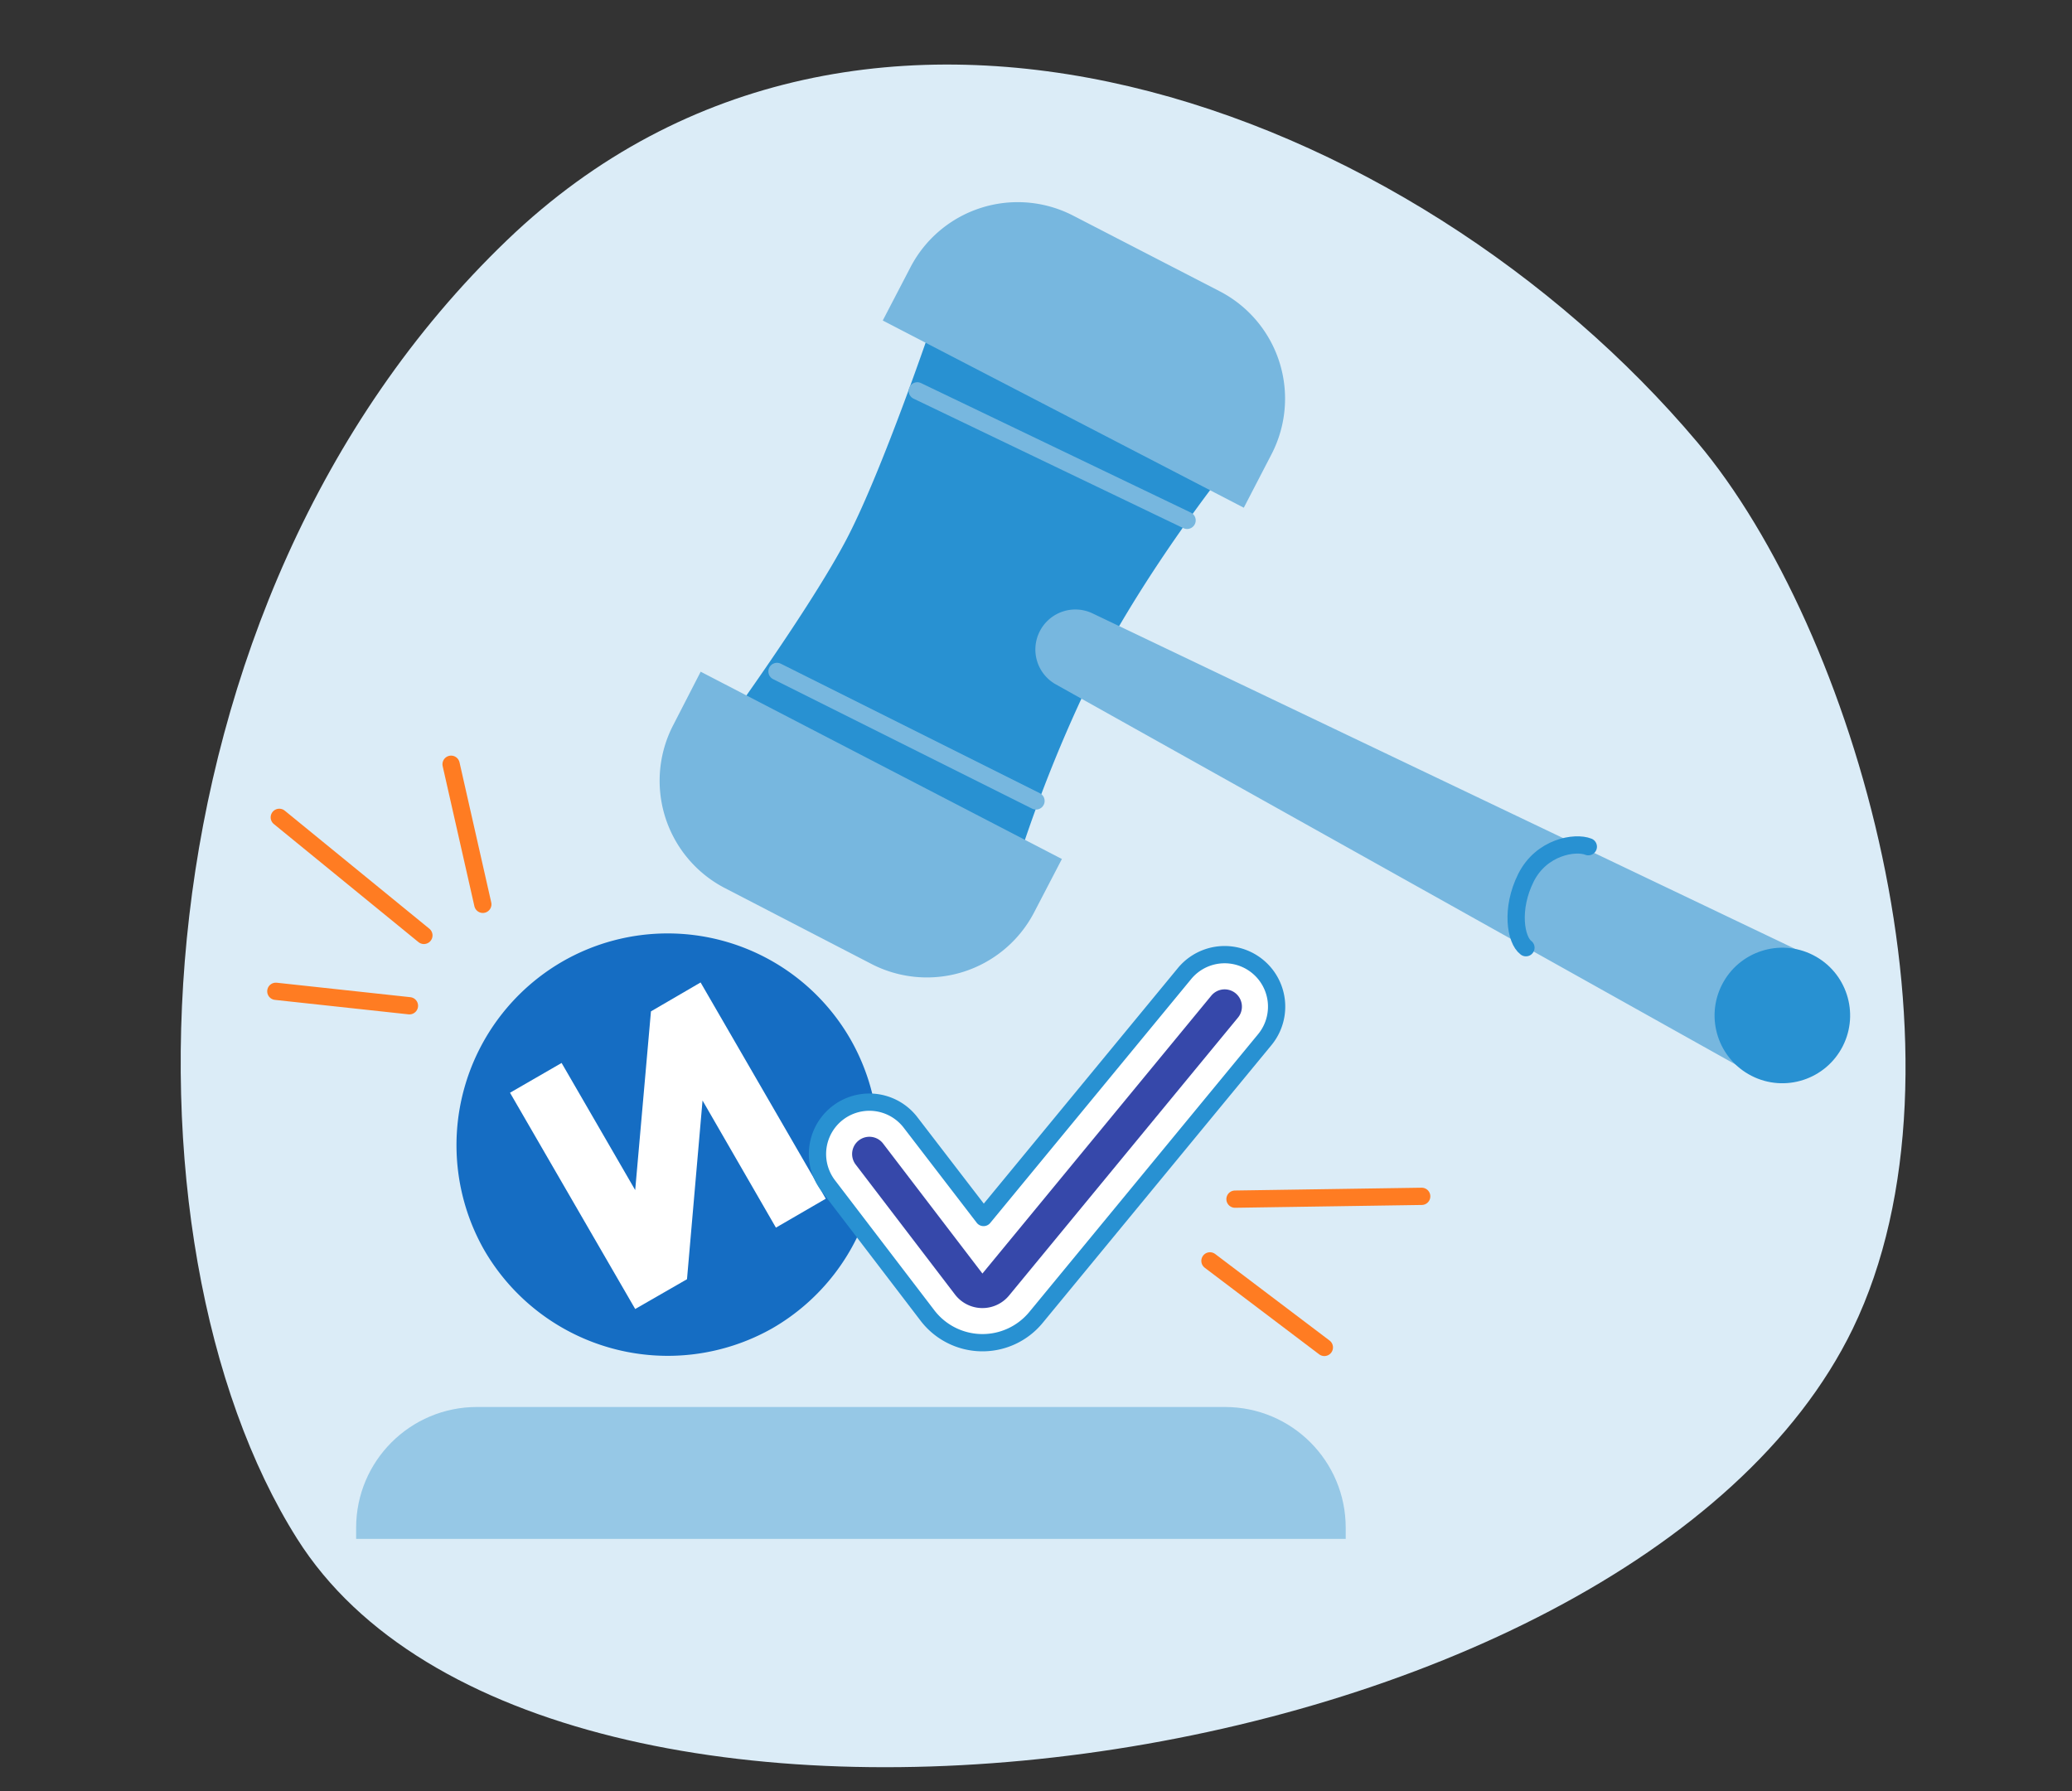 <svg xmlns="http://www.w3.org/2000/svg" width="96" height="83" fill="none"><rect width="100%" height="100%" fill="#333333" stroke="none"/><g clip-path="url(#a)"><path fill="#DBECF7" d="M85.84 61.57c5.94-12.27.1-32.43-7.2-41.08C65.47 4.87 40.01-4.73 23.5 11.12 5.84 28.07 5.12 57.61 13.77 71.3c11.53 18.26 61.75 11.51 72.07-9.73Z"/><path fill="#2891D2" d="m43.23 14.88 13.48 6.99s-3.53 4.45-5.9 9.03a65.5 65.5 0 0 0-3.97 10.03l-13.48-6.99s4.22-5.79 5.9-9.03c1.68-3.24 3.97-10.03 3.97-10.03Z"/><path fill="#77B7DF" d="M32.46 31.12 49.2 39.8l-1.28 2.46a5.6 5.6 0 0 1-7.55 2.4l-6.78-3.51a5.6 5.6 0 0 1-2.4-7.55l1.27-2.47ZM57.62 23.52 40.9 14.85l1.28-2.46a5.6 5.6 0 0 1 7.54-2.4l6.8 3.51a5.6 5.6 0 0 1 2.39 7.55l-1.28 2.47ZM48.18 29.24a1.85 1.85 0 0 1 2.44-.82l33.36 15.93a3.04 3.04 0 1 1-2.8 5.4L48.92 31.71a1.85 1.85 0 0 1-.74-2.47Z"/><circle cx="82.58" cy="47.05" r="3.14" fill="#2891D2" transform="rotate(27 82.58 47.05)"/><path stroke="#77B7DF" stroke-linecap="round" stroke-width=".8" d="m36 31.11 12 6"/><path fill="#96C8E6" d="M62.34 71.3H16.5v-.51c0-3.1 2.51-5.6 5.6-5.6h34.65c3.1 0 5.6 2.5 5.6 5.6v.51Z"/><path fill="#156DC3" d="M26.06 44.55a9.83 9.83 0 0 0-3.63 13.36 9.83 9.83 0 0 0 13.36 3.63 9.83 9.83 0 0 0 3.63-13.36 9.77 9.77 0 0 0-13.36-3.63Z"/><path fill="#fff" d="m23.63 50.63 5.8 10.02 2.4-1.38.72-8.28 3.4 5.89 2.31-1.34-5.8-10.02-2.3 1.34-.73 8.28-3.41-5.89-2.39 1.38Z"/><path fill="#fff" stroke="#2891D2" stroke-linecap="round" stroke-linejoin="round" stroke-width=".8" d="M42.97 60.95s0 0 0 0a3.21 3.21 0 0 0 5.03.09l10.6-12.87a2.4 2.4 0 1 0-3.72-3.06l-9.31 11.3-3.38-4.4a2.4 2.4 0 0 0-3.82 2.92l4.6 6.02Z"/><path stroke="#3648AA" stroke-linecap="round" stroke-linejoin="round" stroke-width="1.6" d="m40.28 53.47 4.6 6.02a.8.8 0 0 0 1.26.02l10.6-12.87"/><path stroke="#FF7C22" stroke-linecap="round" stroke-width=".8" d="m22.37 41.9-1.47-6.49M19.64 43.34l-6.7-5.47M18.97 46.6l-6.19-.67M56.06 58.42l5.3 4.01M57.22 55.56l8.65-.13"/><path stroke="#2891D2" stroke-linecap="round" stroke-width=".8" d="M73.59 39.23c-.6-.24-2.17 0-2.89 1.44-.72 1.44-.48 2.88 0 3.24"/><path stroke="#77B7DF" stroke-linecap="round" stroke-width=".8" d="m42.5 18.11 12.5 6"/></g><defs><clipPath id="a"><path fill="#fff" d="M0 .91h96v81.83H0z"/></clipPath></defs></svg>